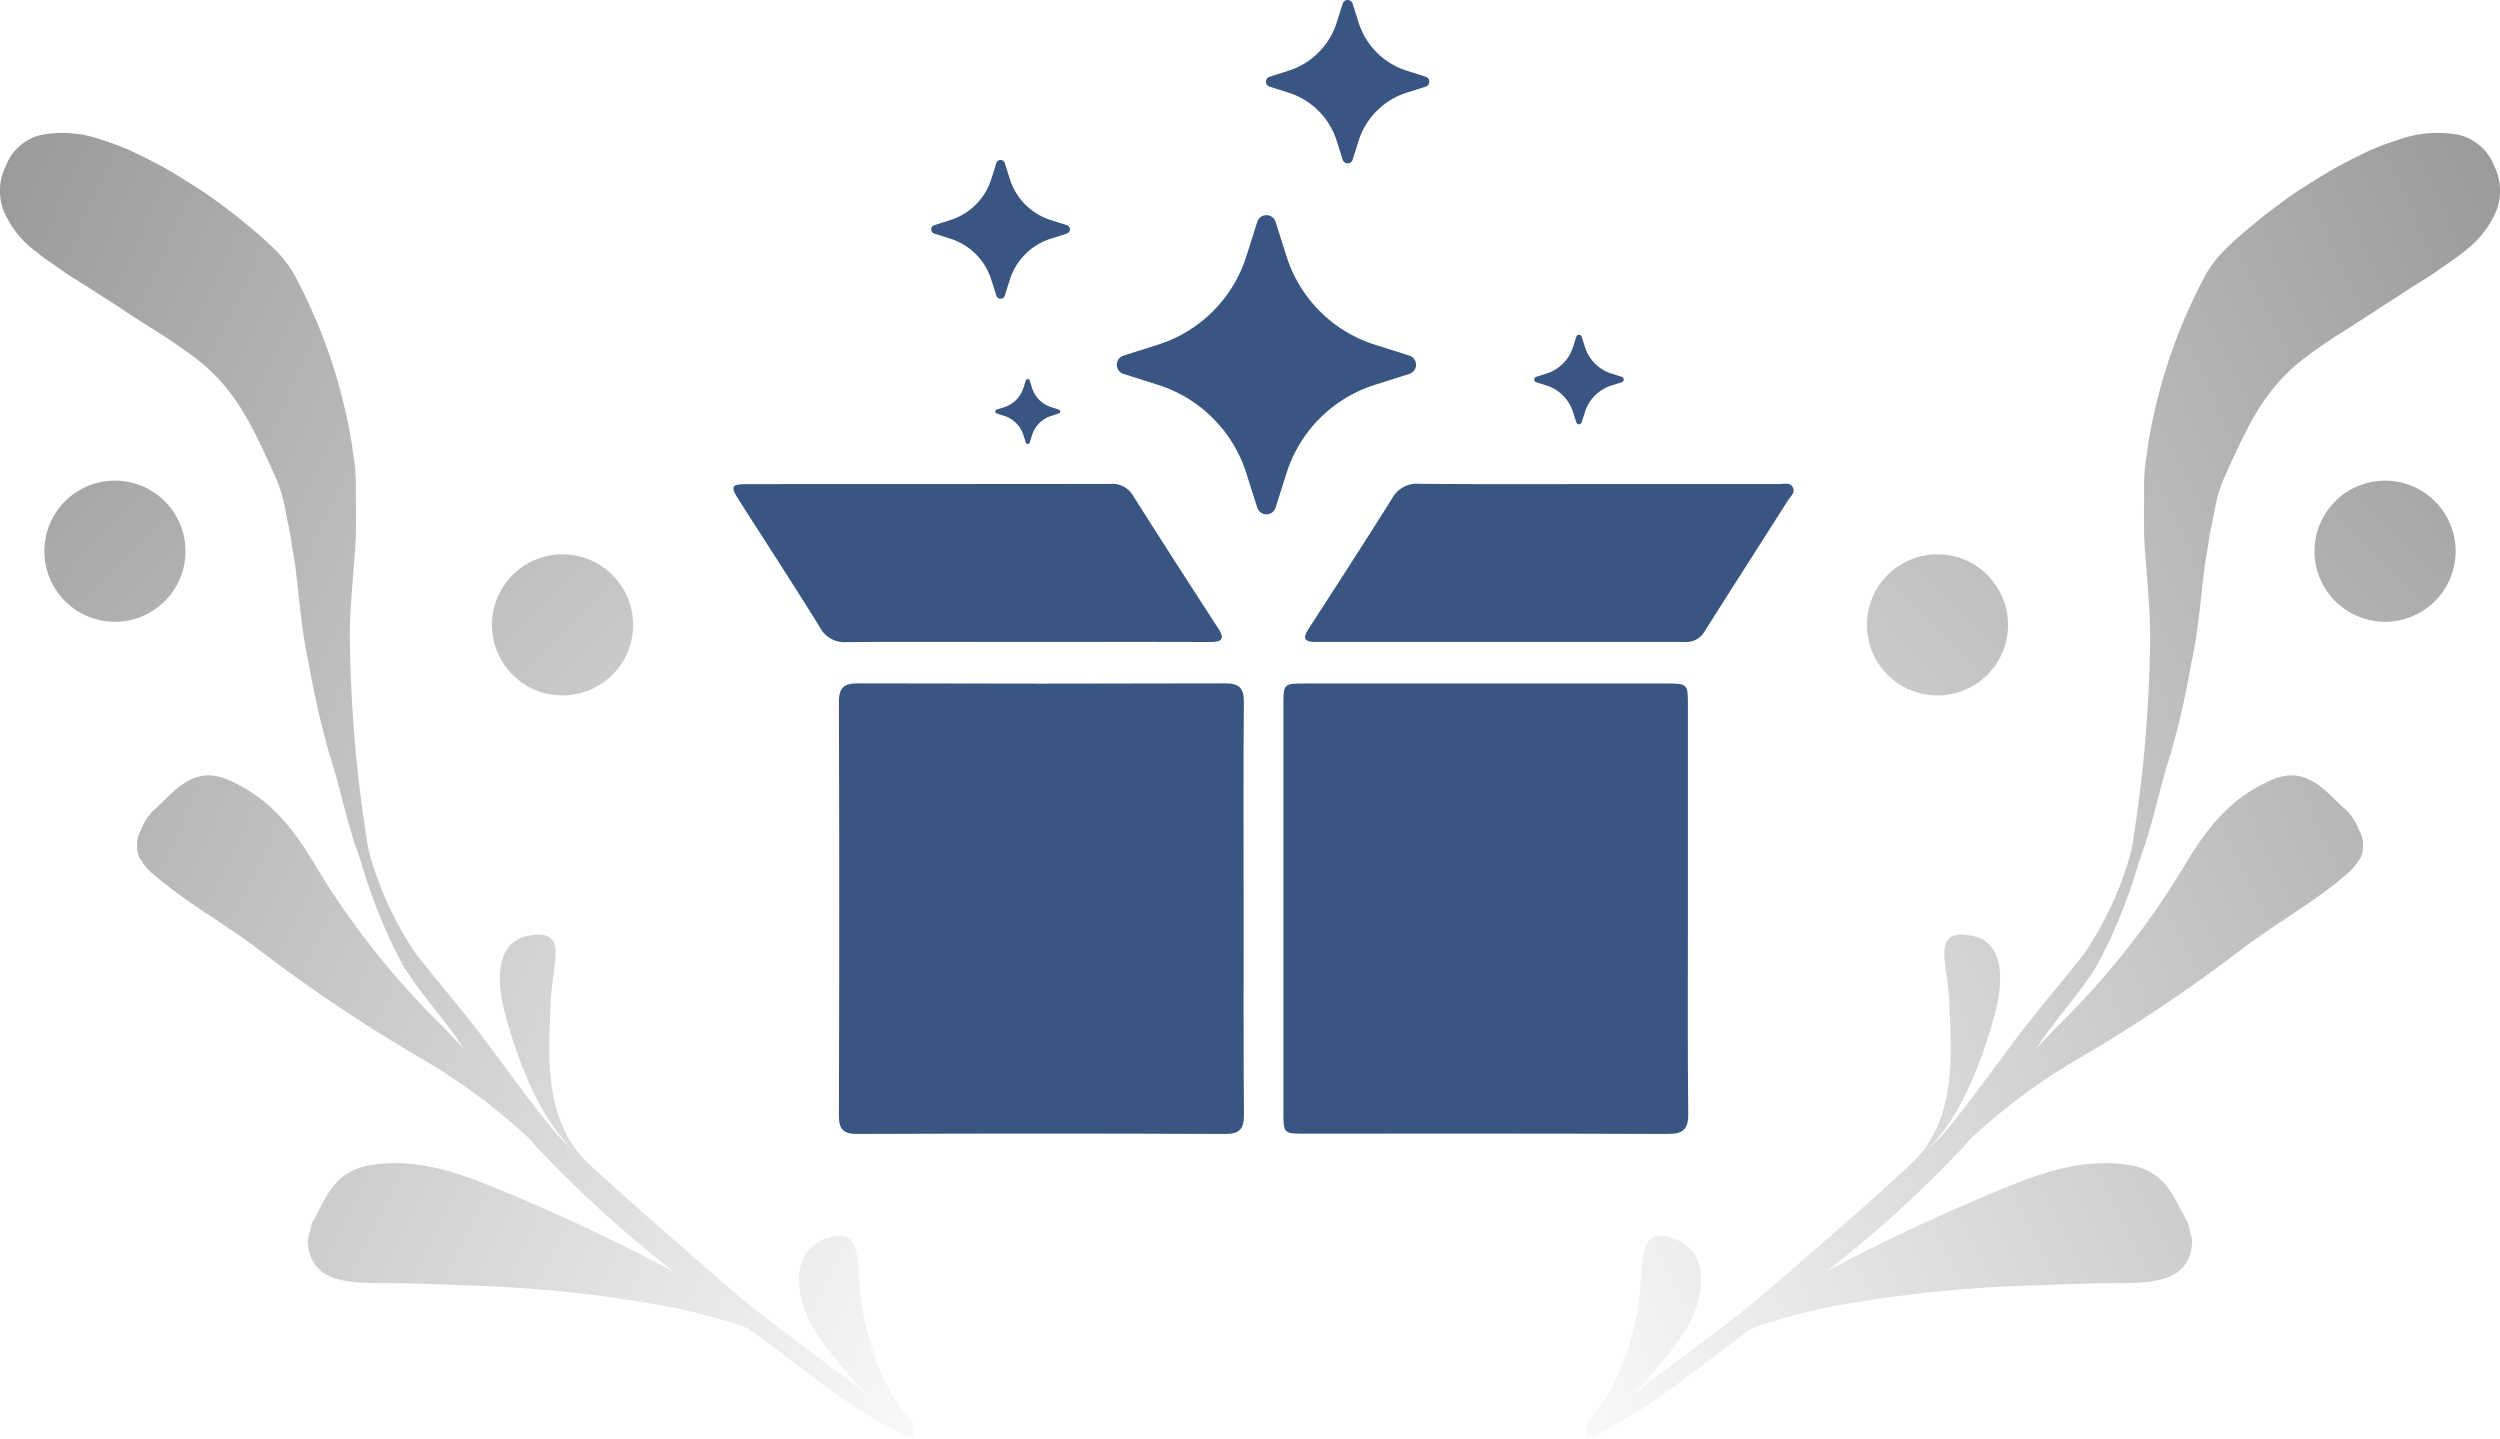 <svg xmlns="http://www.w3.org/2000/svg" xmlns:xlink="http://www.w3.org/1999/xlink" width="156.251" height="89.956" viewBox="0 0 156.251 89.956"><defs><linearGradient id="a" x1="-0.1" y1="1.004" x2="1.43" y2="-0.031" gradientUnits="objectBoundingBox"><stop offset="0" stop-opacity="0"/><stop offset="1"/></linearGradient><linearGradient id="b" x1="-5.922" y1="6.712" x2="3.983" y2="-2.869" xlink:href="#a"/><linearGradient id="c" x1="-4.023" y1="4.875" x2="5.883" y2="-4.706" xlink:href="#a"/><linearGradient id="d" x1="1.1" y1="1.004" x2="-0.43" y2="-0.031" xlink:href="#a"/><linearGradient id="e" x1="6.922" y1="6.712" x2="-2.983" y2="-2.869" xlink:href="#a"/><linearGradient id="f" x1="5.023" y1="4.875" x2="-4.883" y2="-4.706" xlink:href="#a"/></defs><g transform="translate(-5058.743 -2731.026)"><g opacity="0.5"><path d="M5190.032,2811.23c-.629.011-2.239.068-3.132.093-.306.013-.772.032-1.207.047a81.549,81.549,0,0,0-11.824,1.206,34.113,34.113,0,0,0-5.625,1.468c-3.363,2.391-6.539,5.288-10.366,6.938l.092-1.146c1.815-1.7,2.879-5.32,3.163-7.2.364-2.326-.231-5.3,2.432-4.115,2.144.949,1.662,3.736.537,5.622a26.5,26.5,0,0,1-2.787,3.512.864.864,0,0,0-.113.114.047.047,0,0,1-.029.021l-.007.008c-.013.019-.029.021-.036.03l-.014.018a.152.152,0,0,0-.049.048c-.149.143-.206.2-.354.343.568-.423,1.131-.837,1.7-1.259-.407.261-.813.523-1.211.791.58-.457,1.328-.873,1.9-1.32,1.9-1.491,4.244-3.118,5.987-4.642,2.921-2.537,6.52-5.642,9.084-8.021,3-2.774,2.5-7.352,2.408-9.99s-1.192-4.744,1.364-4.292c2.049.357,2.07,2.772,1.45,5-.7,2.553-2.05,6.405-4.305,8.464a10.794,10.794,0,0,0,1.32-1.317c1.491-1.81,2.879-3.767,4.268-5.612s2.855-3.546,4.269-5.329a21.043,21.043,0,0,0,2.881-6.081,6.414,6.414,0,0,0,.215-.969,85.661,85.661,0,0,0,1.079-12.393c.051-2.037-.239-4.413-.362-6.538-.018-.393-.011-1.123-.016-1.493s0-.453.007-.786,0-.493,0-.905a12.546,12.546,0,0,1,.088-1.614c.082-.489.131-.99.22-1.488a33.915,33.915,0,0,1,3.6-10.358,7.826,7.826,0,0,1,1.523-1.816c.559-.542,1.146-1.008,1.7-1.469s1.126-.868,1.666-1.27,1.073-.739,1.6-1.066,1.021-.651,1.522-.926.961-.512,1.429-.742c.452-.228.906-.44,1.327-.606s.852-.31,1.222-.429a7.218,7.218,0,0,1,3.8-.3,3.158,3.158,0,0,1,2.182,1.938,3.488,3.488,0,0,1,.129,2.819,6.2,6.2,0,0,1-2.046,2.555,10.005,10.005,0,0,1-.853.634c-.31.207-.63.448-.976.684s-.718.453-1.095.694c-.394.243-.785.5-1.2.773s-.861.53-1.308.846c-.45.3-.924.595-1.418.918s-1,.623-1.539.985-1.021.707-1.6,1.138c-2.617,2.016-3.654,4.56-5.007,7.532a7.879,7.879,0,0,0-.406,1.207c-.1.419-.208,1.017-.277,1.375-.085.36-.1.476-.163.767s-.06.421-.115.761-.176,1.013-.227,1.384c-.25,2.058-.393,4.012-.825,5.991a55.536,55.536,0,0,1-1.318,5.764c-.633,1.928-1.007,3.907-1.658,5.822-.1.281-.2.546-.292.827a33.312,33.312,0,0,1-2.616,6.463c-1.159,1.916-2.645,3.378-3.812,5.246.467-.513,1.018-1.119,1.514-1.6a50.2,50.2,0,0,0,7.854-10.024c1.555-2.6,3.055-4.174,5.311-5.174s3.409.748,4.781,1.955a3.852,3.852,0,0,1,.744,1.218,1.788,1.788,0,0,1,.213,1.02,1.3,1.3,0,0,1-.294.868,2.977,2.977,0,0,1-.721.817c-2.064,1.764-3.747,2.641-6.264,4.463a99.075,99.075,0,0,1-10.4,7.008,37.44,37.44,0,0,0-6.789,5.018,5.247,5.247,0,0,0-.424.474,74.949,74.949,0,0,1-8.63,7.866c.172-.1.436-.225.617-.317,3.274-1.779,7.465-3.652,10.677-4.97,2.716-1.123,5.061-1.732,7.472-1.388s2.837,1.874,3.791,3.587a2.479,2.479,0,0,1,.146.561,2.16,2.16,0,0,1,.145.715C5195.578,2811.554,5192.458,2811.175,5190.032,2811.23Z" fill="url(#a)"/><path d="M5205.4,2769.17a4.41,4.41,0,1,0-1.284-6.1,4.411,4.411,0,0,0,1.284,6.1Z" fill="url(#b)"/><path d="M5177.424,2773.774a4.41,4.41,0,1,0-1.284-6.1,4.409,4.409,0,0,0,1.284,6.1Z" fill="url(#c)"/></g><path d="M5138.462,2744.877l.691,2.176a8.471,8.471,0,0,0,5.512,5.513l2.176.69a.6.6,0,0,1,0,1.135l-2.176.69a8.471,8.471,0,0,0-5.512,5.513l-.691,2.176a.6.6,0,0,1-1.134,0l-.691-2.176a8.473,8.473,0,0,0-5.512-5.513l-2.176-.69a.6.6,0,0,1,0-1.135l2.176-.69a8.473,8.473,0,0,0,5.512-5.513l.691-2.176A.6.6,0,0,1,5138.462,2744.877Z" fill="#385681"/><path d="M5121.542,2741.218l.32,1.008a3.923,3.923,0,0,0,2.553,2.553l1.008.32a.276.276,0,0,1,0,.526l-1.008.32a3.923,3.923,0,0,0-2.553,2.553l-.32,1.008a.275.275,0,0,1-.525,0l-.32-1.008a3.921,3.921,0,0,0-2.553-2.553l-1.008-.32a.276.276,0,0,1,0-.526l1.008-.32a3.922,3.922,0,0,0,2.553-2.553l.32-1.008A.275.275,0,0,1,5121.542,2741.218Z" fill="#385681"/><path d="M5157.6,2752.073l.206.65a2.531,2.531,0,0,0,1.647,1.648l.651.206a.178.178,0,0,1,0,.339l-.651.206a2.533,2.533,0,0,0-1.647,1.648l-.206.65a.178.178,0,0,1-.339,0l-.207-.65a2.532,2.532,0,0,0-1.647-1.648l-.65-.206a.178.178,0,0,1,0-.339l.65-.206a2.53,2.53,0,0,0,1.647-1.648l.207-.65A.178.178,0,0,1,5157.6,2752.073Z" fill="#385681"/><path d="M5123.1,2754.808l.149.472a1.837,1.837,0,0,0,1.195,1.194l.471.15a.129.129,0,0,1,0,.246l-.471.149a1.838,1.838,0,0,0-1.195,1.194l-.149.472a.129.129,0,0,1-.246,0l-.15-.472a1.835,1.835,0,0,0-1.194-1.194l-.471-.149a.129.129,0,0,1,0-.246l.471-.15a1.834,1.834,0,0,0,1.194-1.194l.15-.472A.129.129,0,0,1,5123.1,2754.808Z" fill="#385681"/><path d="M5143.281,2731.253l.377,1.186a4.618,4.618,0,0,0,3.006,3.006l1.187.377a.325.325,0,0,1,0,.619l-1.187.376a4.618,4.618,0,0,0-3.006,3.006l-.377,1.187a.324.324,0,0,1-.619,0l-.376-1.187a4.62,4.62,0,0,0-3.006-3.006l-1.187-.376a.325.325,0,0,1,0-.619l1.187-.377a4.619,4.619,0,0,0,3.006-3.006l.376-1.186A.324.324,0,0,1,5143.281,2731.253Z" fill="#385681"/><path d="M5164.259,2800.614c.014,1.015-.327,1.29-1.313,1.285-7.56-.033-15.124-.019-22.689-.019-1.289,0-1.3-.014-1.3-1.351q-.006-12.734,0-25.462c0-1.3.019-1.322,1.337-1.322q11.3-.008,22.589,0c1.346,0,1.356.014,1.356,1.4v12.684C5164.24,2792.093,5164.212,2796.354,5164.259,2800.614Z" fill="#385681"/><path d="M5170.492,2762.3c-1.735,2.73-3.479,5.45-5.209,8.185a1.317,1.317,0,0,1-1.223.664q-11.539-.007-23.078,0c-.834.005-.782-.308-.417-.872,1.739-2.692,3.479-5.38,5.181-8.091a1.761,1.761,0,0,1,1.692-.924c3.758.038,7.526.019,11.285.019,3.735,0,7.465-.005,11.195,0,.308,0,.721-.143.891.227C5170.951,2761.815,5170.648,2762.057,5170.492,2762.3Z" fill="#385681"/><path d="M5134.342,2771.153c-3.825-.015-7.655-.005-11.484-.005-3.731,0-7.461-.019-11.191.009a1.724,1.724,0,0,1-1.683-.929c-1.668-2.692-3.4-5.341-5.1-8.014-.5-.792-.422-.929.535-.929,7.593-.01,15.186,0,22.775-.015a1.471,1.471,0,0,1,1.379.759q2.624,4.137,5.294,8.247C5135.351,2771.02,5135.072,2771.153,5134.342,2771.153Z" fill="#385681"/><path d="M5136.489,2800.681c.009.881-.237,1.218-1.171,1.218q-11.5-.049-22.987,0c-.849,0-1.157-.256-1.157-1.132q.044-12.933,0-25.86c0-.948.356-1.176,1.223-1.171q11.446.036,22.888,0c.9,0,1.213.27,1.2,1.19-.038,4.322-.014,8.65-.014,12.977C5136.475,2792.159,5136.456,2796.42,5136.489,2800.681Z" fill="#385681"/><g transform="translate(5058.743 2739.324)" opacity="0.5"><path d="M4400.23,2810.992c.629.011,2.239.067,3.132.092.306.013.772.032,1.207.047a81.442,81.442,0,0,1,11.824,1.207,34.147,34.147,0,0,1,5.625,1.467c3.363,2.391,6.539,5.288,10.366,6.939l-.092-1.146c-1.815-1.7-2.879-5.321-3.163-7.2-.364-2.326.23-5.295-2.432-4.115-2.144.949-1.662,3.736-.537,5.623a26.585,26.585,0,0,0,2.787,3.511.971.971,0,0,1,.113.114.04.04,0,0,0,.029.021l.007.009c.013.018.029.02.036.029l.014.018a.15.15,0,0,1,.049.048c.149.143.206.2.354.343-.568-.423-1.131-.836-1.7-1.259.407.262.813.523,1.211.791-.58-.457-1.328-.873-1.9-1.32-1.9-1.491-4.244-3.118-5.987-4.642-2.921-2.537-6.52-5.641-9.084-8.021-3-2.774-2.5-7.351-2.408-9.99s1.192-4.743-1.364-4.291c-2.05.356-2.07,2.771-1.45,5,.7,2.553,2.05,6.405,4.305,8.464a10.851,10.851,0,0,1-1.32-1.316c-1.491-1.811-2.879-3.768-4.268-5.612s-2.855-3.546-4.269-5.329a21.084,21.084,0,0,1-2.882-6.081,6.427,6.427,0,0,1-.214-.97,85.648,85.648,0,0,1-1.079-12.392c-.051-2.038.239-4.413.362-6.539.017-.393.011-1.122.016-1.493s0-.453-.007-.786,0-.493,0-.905a12.634,12.634,0,0,0-.088-1.614c-.082-.489-.131-.989-.22-1.488a33.91,33.91,0,0,0-3.6-10.358,7.825,7.825,0,0,0-1.523-1.815c-.559-.543-1.146-1.009-1.7-1.47s-1.126-.868-1.666-1.27-1.073-.739-1.6-1.066-1.021-.65-1.522-.926-.961-.512-1.429-.742c-.452-.227-.906-.439-1.327-.606s-.852-.31-1.222-.429a7.23,7.23,0,0,0-3.8-.3,3.164,3.164,0,0,0-2.183,1.938,3.5,3.5,0,0,0-.128,2.82,6.187,6.187,0,0,0,2.046,2.554,9.876,9.876,0,0,0,.853.634c.31.207.63.448.976.685s.718.452,1.095.693c.394.244.785.5,1.2.773s.861.53,1.308.846c.45.3.924.6,1.418.918s1,.623,1.539.985,1.021.707,1.6,1.139c2.617,2.015,3.653,4.56,5.007,7.531a7.966,7.966,0,0,1,.406,1.207c.1.419.208,1.017.277,1.375.085.36.1.476.163.768s.06.421.115.761.176,1.012.227,1.383c.25,2.058.393,4.012.825,5.992a55.47,55.47,0,0,0,1.318,5.764c.633,1.928,1.007,3.907,1.658,5.821.1.281.2.547.292.828a33.271,33.271,0,0,0,2.616,6.462c1.159,1.916,2.645,3.378,3.812,5.246-.467-.512-1.018-1.119-1.514-1.6a50.311,50.311,0,0,1-7.855-10.025c-1.554-2.6-3.054-4.173-5.31-5.174s-3.409.748-4.782,1.956a3.873,3.873,0,0,0-.743,1.217,1.8,1.8,0,0,0-.214,1.021,1.3,1.3,0,0,0,.294.867,2.986,2.986,0,0,0,.722.817c2.064,1.765,3.747,2.641,6.264,4.463a99.08,99.08,0,0,0,10.4,7.009,37.435,37.435,0,0,1,6.789,5.017,5.341,5.341,0,0,1,.424.475,75.025,75.025,0,0,0,8.63,7.865c-.172-.1-.436-.225-.617-.316a117.363,117.363,0,0,0-10.678-4.97c-2.715-1.124-5.06-1.733-7.471-1.389s-2.837,1.875-3.791,3.587a2.489,2.489,0,0,0-.146.562,2.154,2.154,0,0,0-.145.714C4394.685,2811.315,4397.8,2810.937,4400.23,2810.992Z" transform="translate(-4375.268 -2739.086)" fill="url(#d)"/><path d="M4427.6,2768.931a4.41,4.41,0,1,1,1.284-6.1,4.41,4.41,0,0,1-1.284,6.1Z" transform="translate(-4418.006 -2739.086)" fill="url(#e)"/><path d="M4399.633,2773.536a4.41,4.41,0,1,1,1.284-6.1,4.41,4.41,0,0,1-1.284,6.1Z" transform="translate(-4362.063 -2739.086)" fill="url(#f)"/></g></g></svg>